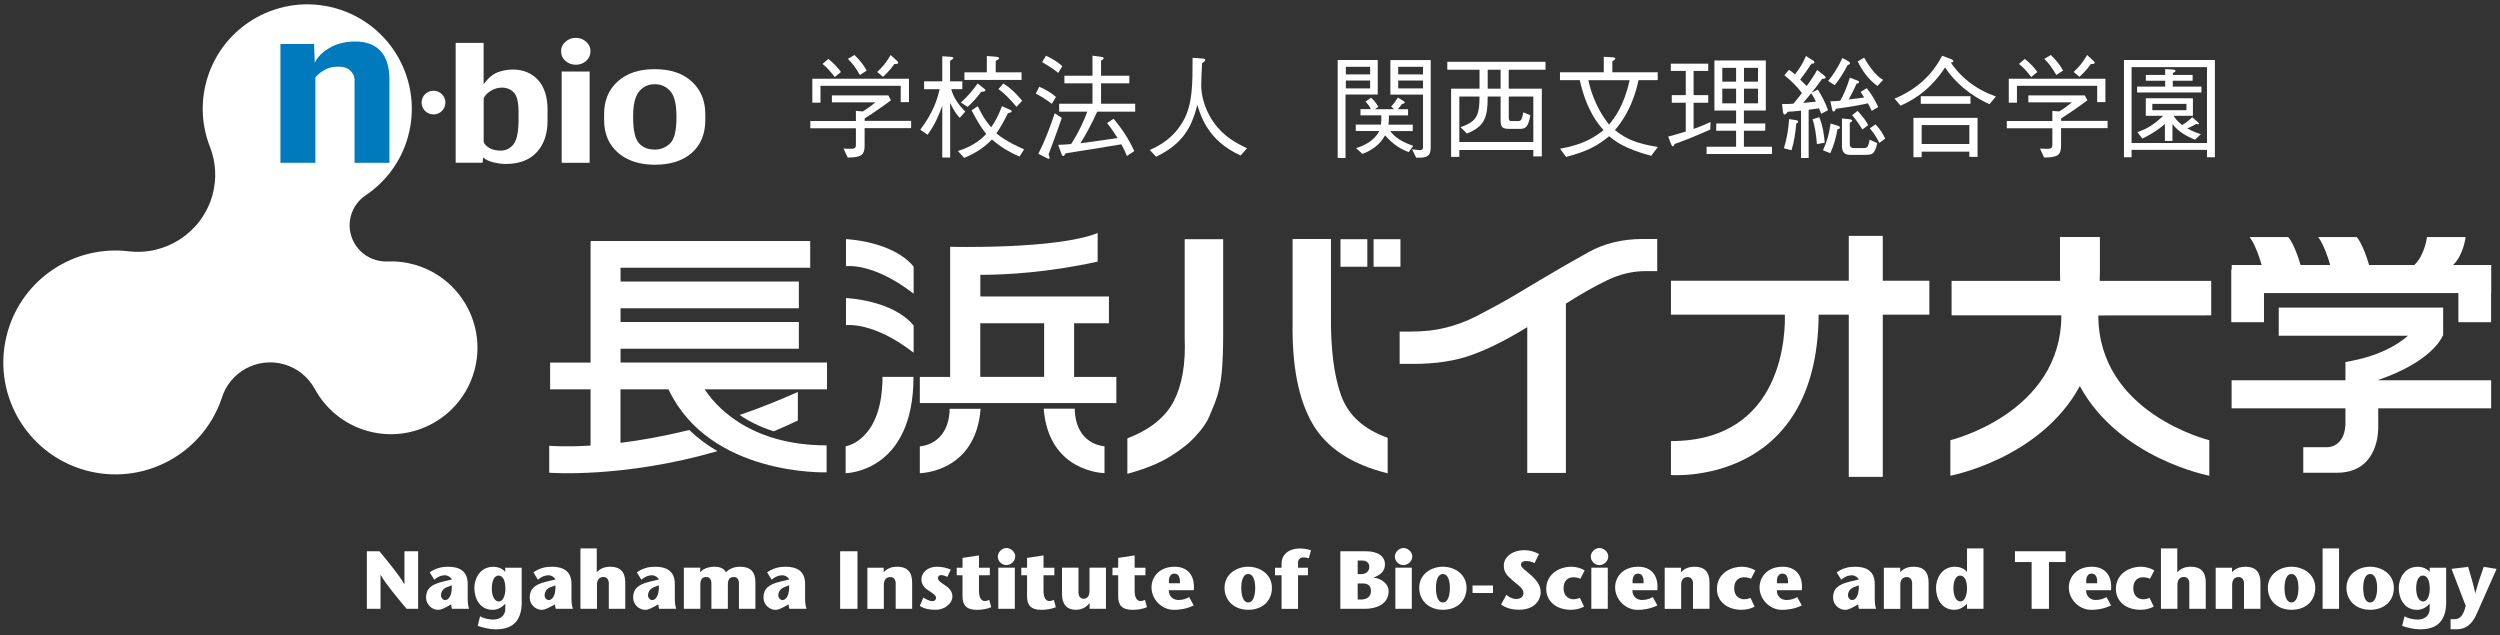 <svg width="240" height="61" viewBox="0 0 240 61" fill="none" xmlns="http://www.w3.org/2000/svg">
<rect x="0" y="0" width="240" height="61" fill="#333333" stroke="none"/>
<g clip-path="url(#clip0_38_1687)">
<path d="M83.003 12.315V13.97C83.003 14.817 82.755 15.13 81.377 15.123L80.979 14.263C81.325 14.283 81.528 14.283 81.658 14.283C81.939 14.283 82.167 14.27 82.167 13.918V12.315H77.793V11.617H82.167V10.646L82.833 10.698C83.342 10.379 83.61 10.184 84.041 9.825H79.863V9.16H85.281L85.529 9.63C84.374 10.49 83.414 11.115 83.009 11.37V11.604H87.468V12.302H83.009L83.003 12.315ZM86.469 9.806V8.235H78.766V9.858H77.983V7.557H87.259V9.806H86.476H86.469ZM80.137 7.394C79.778 6.932 79.412 6.488 78.962 6.137L79.523 5.654C80.15 6.169 80.47 6.547 80.731 6.912L80.137 7.394ZM82.552 7.205C82.141 6.475 81.808 6.052 81.397 5.654L82.03 5.276C82.605 5.837 82.924 6.28 83.205 6.775L82.546 7.205H82.552ZM85.868 6.137C85.483 6.71 84.955 7.199 84.772 7.375L84.21 6.906C84.641 6.515 85.059 6.058 85.503 5.283L86.149 5.876C86.201 5.941 86.234 5.987 86.234 6.026C86.234 6.143 86.058 6.143 85.868 6.143" fill="white"/>
<path d="M92.142 11.311C91.913 11.083 91.639 10.763 91.215 9.884V15.123H90.458V10.151C90.157 10.998 89.733 12.021 89.048 12.934L88.349 12.451C89.563 10.835 89.988 9.558 90.203 8.561H88.715V7.811H90.458V5.4L91.287 5.452C91.326 5.465 91.522 5.478 91.522 5.583C91.522 5.648 91.326 5.765 91.208 5.837V7.805H92.383V8.554H91.319C91.535 9.395 92.064 10.105 92.664 10.718L92.135 11.311H92.142ZM97.867 15.025C96.79 14.576 95.876 13.963 95.23 13.39C94.714 13.905 93.957 14.595 92.56 15.156L91.959 14.498C93.598 13.983 94.329 13.22 94.675 12.862C94.329 12.419 93.898 11.806 93.271 10.594L93.865 10.196C94.466 11.435 94.871 11.897 95.158 12.217C95.523 11.656 95.791 11.252 96.189 10.196L96.947 10.529C96.992 10.548 97.123 10.614 97.123 10.679C97.123 10.776 97.044 10.796 96.757 10.874C96.359 11.669 96.078 12.191 95.654 12.803C96.614 13.598 97.828 14.12 98.317 14.335L97.874 15.032L97.867 15.025ZM94.198 8.808C93.748 9.434 93.323 9.864 92.893 10.262L92.246 9.845C92.958 9.186 93.369 8.691 93.852 8.013L94.486 8.509C94.518 8.541 94.597 8.593 94.597 8.658C94.597 8.802 94.335 8.808 94.198 8.808ZM92.586 7.674V6.945H94.734V5.374L95.674 5.452C95.902 5.478 95.922 5.583 95.922 5.602C95.922 5.667 95.719 5.772 95.589 5.85V6.945H98.069V7.674H92.592H92.586ZM97.586 10.255C96.92 9.46 96.392 8.945 95.85 8.548L96.326 8.013C97.018 8.463 97.501 8.913 98.128 9.669L97.586 10.262V10.255Z" fill="white"/>
<path d="M100.974 9.969C100.341 9.486 99.897 9.226 99.434 8.991L99.767 8.326C100.335 8.574 100.889 8.874 101.372 9.304L100.974 9.969ZM100.661 14.817C100.739 15.019 100.759 15.084 100.759 15.163C100.759 15.241 100.707 15.247 100.694 15.247C100.628 15.247 100.524 15.182 100.478 15.163L99.682 14.765C100.361 13.429 100.791 12.237 101.255 10.874L101.934 11.318C101.621 12.256 100.739 14.641 100.661 14.824M101.588 6.997C101.209 6.684 100.844 6.437 100.047 5.961L100.413 5.348C101.046 5.642 101.523 5.941 101.986 6.352L101.588 6.997ZM105.328 10.731C104.747 12.002 104.271 12.862 103.723 13.755C104.865 13.605 106.706 13.344 107.287 13.247C106.621 12.223 106.445 12.021 106.275 11.813L106.902 11.396C107.659 12.302 108.325 13.266 108.893 14.504L108.181 14.974C108.051 14.641 107.913 14.328 107.652 13.853C106.262 14.1 103.377 14.55 102.319 14.713C102.254 14.798 102.149 14.98 102.064 14.98C101.98 14.98 101.914 14.804 101.901 14.778L101.588 13.905C101.94 13.905 102.469 13.859 102.828 13.827C103.618 12.608 104.036 11.63 104.382 10.718H101.679V9.956H104.878V8.001H102.182V7.271H104.878V5.342L105.701 5.453C105.818 5.466 105.949 5.485 105.949 5.583C105.949 5.661 105.87 5.733 105.701 5.818V7.271H108.416V8.001H105.701V9.956H108.978V10.718H105.335L105.328 10.731Z" fill="white"/>
<path d="M119.102 14.928C116.041 13.559 115.31 11.252 114.944 10.072C114.415 12.151 113.606 13.787 110.988 15.045L110.375 14.4C111.243 14.002 112.614 13.344 113.606 11.584C114.487 10.014 114.487 8.111 114.487 5.55L115.414 5.615C115.597 5.628 115.701 5.648 115.701 5.745C115.701 5.85 115.597 5.928 115.401 6.065C115.368 6.364 115.316 7.863 115.316 8.183C115.316 8.815 115.466 10.222 116.472 11.689C117.438 13.096 118.73 13.768 119.716 14.23L119.102 14.928Z" fill="white"/>
<path d="M129.175 15.162H128.418V5.759H132.263V9.076H129.169V15.162H129.175ZM131.532 6.41H129.201V7.14H131.532V6.41ZM131.532 7.733H129.201V8.489H131.532V7.733ZM133.451 12.575C133.993 13.299 134.822 13.716 135.67 13.996L135.233 14.609C134.6 14.341 133.875 14.035 132.968 12.992C132.459 13.931 131.643 14.452 130.794 14.778L130.18 14.218C130.898 14.002 131.917 13.553 132.413 12.575H130.154V11.963H132.576C132.609 11.637 132.609 11.5 132.609 11.285V11.07H130.605V10.477H131.597C131.512 10.262 131.382 10.066 131.088 9.747L131.623 9.382C131.858 9.597 132.073 9.825 132.322 10.255L131.989 10.483H133.83L133.549 10.223C133.862 9.89 134.025 9.63 134.195 9.363L134.724 9.695C134.802 9.741 134.854 9.793 134.854 9.845C134.854 9.943 134.645 9.962 134.593 9.975C134.515 10.086 134.41 10.236 134.195 10.483H135.174V11.076H133.333V11.324C133.333 11.624 133.314 11.767 133.288 11.969H135.625V12.582H133.451V12.575ZM135.546 14.328C135.762 14.348 136.16 14.413 136.31 14.413C136.61 14.413 136.61 14.237 136.61 13.931V9.082H133.477V5.765H137.348V13.931C137.348 14.726 137.348 15.208 135.951 15.136L135.553 14.328H135.546ZM136.61 6.41H134.228V7.14H136.61V6.41ZM136.61 7.733H134.228V8.489H136.61V7.733Z" fill="white"/>
<path d="M140.096 15.058H139.306V8.515H142.035V6.697H138.941V5.935H148.367V6.697H144.836V8.515H148.015V15.012H147.199V14.4H140.096V15.058ZM144.836 11.207C144.836 11.624 144.934 11.624 145.221 11.624H145.671C146.05 11.624 146.069 11.546 146.246 10.783L146.912 11.063C146.709 12.249 146.428 12.373 145.867 12.373H144.921C144.209 12.373 144.059 12.21 144.059 11.5V9.265H142.819C142.819 11.363 142.492 12.126 140.827 12.823L140.214 12.21C141.637 11.695 142.035 11.265 142.035 9.265H140.096V13.631H147.199V9.265H144.842V11.2L144.836 11.207ZM144.059 6.697H142.819V8.515H144.059V6.697Z" fill="white"/>
<path d="M158.512 14.96C155.946 14.263 155.104 13.585 154.471 13.077C153.329 14.035 152.304 14.55 150.345 15.064L149.764 14.276C151.899 13.898 152.956 13.272 153.942 12.49C153.44 11.923 152.323 10.659 151.657 7.694H149.758V6.938H153.962V5.452L154.869 5.504C154.967 5.517 155.065 5.537 155.065 5.622C155.065 5.7 155.032 5.719 154.784 5.882V6.938H159.138V7.694H157.298C156.704 10.49 155.496 11.936 155.032 12.49C156.175 13.396 157.121 13.768 159.158 14.113L158.512 14.954V14.96ZM152.48 7.7C153.022 10.112 154.086 11.467 154.471 11.962C154.967 11.35 155.894 10.209 156.442 7.7H152.473H152.48Z" fill="white"/>
<path d="M164.198 12.432C162.559 13.162 161.528 13.553 160.77 13.82C160.725 13.918 160.672 14.048 160.594 14.048C160.509 14.048 160.457 13.918 160.431 13.853L160.144 13.11C160.47 13.025 161.175 12.843 161.834 12.628V9.865H160.49V9.135H161.834V6.808H160.398V6.111H163.989V6.808H162.585V9.135H163.989V9.865H162.585V12.374C163.382 12.093 163.806 11.898 164.211 11.715L164.191 12.439L164.198 12.432ZM163.832 14.785V14.088H166.665V12.55H164.759V11.852H166.665V10.614H164.583V5.805H169.518V10.614H167.416V11.852H169.466V12.55H167.416V14.088H170.112V14.785H163.832ZM166.665 6.515H165.34V7.838H166.665V6.515ZM166.665 8.509H165.34V9.917H166.665V8.509ZM168.767 6.515H167.422V7.838H168.767V6.515ZM168.767 8.509H167.422V9.917H168.767V8.509Z" fill="white"/>
<path d="M174.838 10.926C174.688 10.542 174.668 10.477 174.623 10.399C174.394 10.431 174.042 10.483 173.63 10.535V15.169H172.899V10.62C172.488 10.666 172.038 10.705 171.626 10.731C171.483 10.946 171.365 10.992 171.313 10.992C171.261 10.992 171.183 10.913 171.163 10.731L171.078 9.988C171.528 9.988 171.842 9.981 172.155 9.955C172.286 9.818 172.364 9.74 172.984 8.932C172.488 8.274 172.025 7.811 171.3 7.225L171.744 6.697C171.914 6.808 172.129 6.977 172.318 7.14C172.782 6.56 173.082 6.045 173.376 5.374L174.074 5.824C174.12 5.856 174.185 5.908 174.185 5.987C174.185 6.084 174.101 6.097 173.892 6.123C173.5 6.723 173.219 7.127 172.815 7.642C173.298 8.124 173.35 8.17 173.441 8.254C173.885 7.655 174.153 7.244 174.446 6.716L175.125 7.251C175.191 7.296 175.256 7.381 175.256 7.446C175.256 7.557 175.119 7.564 174.93 7.564C174.499 8.157 174.218 8.522 173.931 8.887L174.512 8.593C174.89 9.225 175.256 9.871 175.491 10.581L174.845 10.913L174.838 10.926ZM172.436 11.865C172.371 12.738 172.24 13.598 171.985 14.426L171.254 14.23C171.542 13.292 171.672 12.523 171.757 11.435L172.455 11.539C172.606 11.565 172.625 11.65 172.625 11.689C172.625 11.774 172.547 11.806 172.429 11.858M173.879 8.945C173.8 9.03 173.435 9.493 173.102 9.884C173.428 9.858 173.983 9.799 174.329 9.753C174.166 9.408 174.114 9.323 173.879 8.945ZM174.427 13.839C174.329 12.738 174.225 12.152 174.009 11.448L174.655 11.252C175.034 12.249 175.119 13.051 175.171 13.696L174.427 13.833V13.839ZM176.398 12.412C176.261 13.188 176.052 13.97 175.706 14.706L175.008 14.426C175.387 13.598 175.602 12.875 175.733 11.858L176.464 12.08C176.529 12.099 176.627 12.145 176.627 12.249C176.627 12.354 176.542 12.38 176.398 12.412ZM177.358 6.267C177.005 6.945 176.614 7.59 176.131 8.183L175.504 7.766C175.889 7.303 176.346 6.677 176.875 5.57L177.456 5.889C177.508 5.921 177.606 5.987 177.606 6.071C177.606 6.156 177.508 6.202 177.358 6.26M179.688 10.646C179.473 10.196 179.421 10.086 179.323 9.916C178.611 10.079 177.887 10.216 176.255 10.444C176.235 10.496 176.137 10.711 176.026 10.711C175.928 10.711 175.896 10.574 175.876 10.477L175.713 9.721C176.092 9.721 176.307 9.708 176.659 9.669C176.992 9.102 177.26 8.496 177.586 7.453L178.318 7.733C178.455 7.785 178.468 7.863 178.468 7.896C178.468 7.981 178.383 8 178.233 8.033C177.913 8.73 177.756 9.043 177.475 9.551C178.285 9.454 178.585 9.414 178.964 9.356C178.866 9.193 178.846 9.16 178.618 8.828L179.212 8.463C179.728 9.141 180.028 9.649 180.309 10.281L179.682 10.646H179.688ZM179.192 14.869H177.619C177.071 14.869 176.829 14.576 176.829 14.061V11.37L177.56 11.448C177.613 11.461 177.808 11.48 177.808 11.585C177.808 11.65 177.789 11.663 177.58 11.787V13.833C177.58 14.1 177.717 14.217 177.978 14.217H178.957C179.323 14.217 179.369 13.983 179.486 13.409L180.217 13.742C179.982 14.797 179.721 14.856 179.186 14.856M178.788 12.432C178.507 11.969 178.259 11.591 177.808 11.057L178.324 10.64C178.872 11.233 179.166 11.65 179.349 12.015L178.788 12.432ZM180.243 8.254C179.401 7.674 178.788 6.821 178.344 5.895L178.957 5.53C179.088 5.778 179.303 6.143 179.688 6.645C180.067 7.14 180.413 7.466 180.779 7.668L180.243 8.248V8.254ZM180.42 13.722C180.087 13.064 179.826 12.686 179.493 12.321L180.054 11.936C180.537 12.477 180.779 12.862 180.981 13.305L180.42 13.722Z" fill="white"/>
<path d="M190.995 10.001C189.121 9.186 187.581 7.798 186.726 6.475C186.034 7.531 184.819 9.102 182.456 10.144L181.875 9.467C182.985 9.004 185.107 7.948 186.445 5.354L187.32 5.68C187.47 5.732 187.522 5.83 187.522 5.869C187.522 5.98 187.385 6 187.287 6.019C187.515 6.339 188.018 7.081 188.991 7.844C189.781 8.47 190.675 8.932 191.609 9.265L190.995 9.994V10.001ZM189.056 15.058V14.563H184.48V15.091H183.69V11.317H189.846V15.058H189.063H189.056ZM184.395 9.238H189.167V9.968H184.395V9.238ZM189.056 12.008H184.48V13.826H189.056V12.008Z" fill="white"/>
<path d="M197.862 12.315V13.97C197.862 14.817 197.614 15.13 196.237 15.123L195.839 14.263C196.185 14.283 196.387 14.283 196.518 14.283C196.798 14.283 197.027 14.27 197.027 13.918V12.315H192.653V11.617H197.027V10.646L197.693 10.698C198.202 10.379 198.469 10.184 198.9 9.825H194.722V9.16H200.141L200.389 9.63C199.233 10.49 198.274 11.115 197.869 11.37V11.604H202.327V12.302H197.869L197.862 12.315ZM201.329 9.806V8.235H193.626V9.858H192.842V7.557H202.119V9.806H201.329ZM194.997 7.394C194.644 6.932 194.278 6.488 193.821 6.137L194.383 5.654C195.01 6.169 195.329 6.547 195.591 6.912L194.997 7.394ZM197.405 7.205C196.994 6.475 196.661 6.052 196.25 5.654L196.883 5.276C197.458 5.837 197.777 6.28 198.058 6.775L197.399 7.205H197.405ZM200.728 6.137C200.343 6.71 199.814 7.199 199.631 7.375L199.07 6.906C199.501 6.515 199.919 6.058 200.363 5.283L201.009 5.876C201.061 5.941 201.094 5.987 201.094 6.026C201.094 6.143 200.924 6.143 200.728 6.143" fill="white"/>
<path d="M203.901 5.759H212.629V15.097H211.871V14.387H204.632V15.097H203.901V5.759ZM211.871 6.443H204.632V13.729H211.871V6.443ZM207.857 6.632L208.614 6.678C208.829 6.691 208.849 6.775 208.849 6.808C208.849 6.886 208.771 6.925 208.588 7.01V7.192H210.494V7.753H208.588V8.313H211.336V8.874H205.161V8.313H207.857V7.753H206.003V7.192H207.857V6.632ZM211.003 11.735C211.003 11.735 211.101 11.819 211.101 11.871C211.101 11.917 211.049 11.937 211.023 11.937C210.977 11.937 210.892 11.904 210.84 11.891C210.422 12.139 210.148 12.256 209.978 12.321C210.54 12.653 211.003 12.79 211.284 12.882L210.722 13.409C209.893 13.077 209.097 12.627 208.555 11.904V13.527H207.831V11.904C207.387 12.289 206.766 12.777 205.663 13.299L205.187 12.686C206.114 12.373 206.78 11.963 207.667 11.116H205.996V9.434H210.52V11.116H208.666C208.934 11.559 209.267 11.832 209.489 11.995C209.815 11.813 210.089 11.617 210.455 11.252L210.997 11.728L211.003 11.735ZM209.9 9.969H206.623V10.581H209.9V9.969Z" fill="white"/>
<path d="M235.496 25.439C236.501 24.488 236.697 22.761 236.697 22.761H232.989C232.989 22.761 232.787 24.488 231.775 25.439H227.434C226.827 23.367 226.252 22.761 226.252 22.761H222.538C222.538 22.761 223.099 23.367 223.7 25.439H220.854C220.253 23.367 219.672 22.761 219.672 22.761H215.958C215.958 22.761 216.519 23.367 217.12 25.439H214.241V25.876H214.202V30.933H217.342V28.137H236.005V30.933H239.145V28.137H239.158V25.439H235.503H235.496Z" fill="white"/>
<path d="M228.302 36.479C233.342 34.746 234.386 32.51 234.504 32.23H234.543V29.532H218.758V32.23H231.175C230.084 33.175 228.224 34.25 225.162 34.752V36.505H214.234V39.203H225.162V40.572C225.162 42.468 224.046 42.931 223.413 42.931H221.115V45.381H224.359C228.452 45.381 228.309 41.073 228.309 41.073V39.203H239.152V36.505H228.309V36.479H228.302Z" fill="white"/>
<path d="M212.276 30.275V26.965H201.57C201.583 26.639 201.59 26.306 201.59 25.961V22.755H197.758V25.961C197.758 26.306 197.771 26.639 197.777 26.965H187.352V30.275H197.888C197.888 39.685 187.235 42.26 187.235 42.26V45.668C187.235 45.668 195.865 44.058 199.664 37.066C203.47 44.052 212.093 45.668 212.093 45.668V42.26C212.093 42.26 201.44 39.685 201.44 30.282L212.263 30.275H212.276Z" fill="white"/>
<path d="M134.365 34.928V31.832H135.435C136.702 31.832 137.831 31.702 138.83 31.448C139.829 31.194 140.782 30.835 141.696 30.379C142.192 30.118 142.851 29.766 143.687 29.317C144.522 28.874 145.887 28.072 147.767 26.932C149.477 25.915 151.063 24.996 152.532 24.188C154.001 23.38 155.685 22.963 157.591 22.943H159.093V26.026H158.003C156.749 26.026 155.528 26.312 154.34 26.88C153.146 27.447 151.814 28.202 150.326 29.147V45.4H146.618V31.402C144.731 32.569 142.982 33.455 141.363 34.048C139.75 34.641 137.864 34.934 135.723 34.934H134.358L134.365 34.928Z" fill="white"/>
<path d="M113.73 22.964H117.425V32.028C117.425 33.521 117.379 34.785 117.281 35.834C117.183 36.877 116.961 37.841 116.615 38.715C116.504 38.988 116.335 39.412 116.093 39.979C115.858 40.546 115.434 41.158 114.82 41.823C114.233 42.488 113.417 43.146 112.372 43.798C111.328 44.456 109.944 45.016 108.227 45.486V42.084C110.401 41.243 111.889 40.057 112.685 38.506C113.482 36.955 113.834 34.935 113.73 32.419V22.957V22.964ZM124.09 22.944H127.772V30.236C127.732 33.462 128.059 36.023 128.738 37.939C129.423 39.855 130.911 41.211 133.216 42.025V45.44C129.75 44.58 127.347 42.99 126.002 40.676C124.658 38.363 124.024 35.124 124.09 30.973V22.938V22.944ZM128.685 22.964H131.264V25.609H128.685V22.964ZM131.865 22.964H134.443V25.609H131.865V22.964Z" fill="white"/>
<path d="M81.181 42.845V45.426C81.181 45.426 87.696 45.374 87.696 36.179H84.72C84.72 42.337 81.181 42.845 81.181 42.845Z" fill="white"/>
<path d="M103.115 36.179V31.031H106.458V28.463H94.113V26.384C96.64 26.384 100.622 26.156 105.374 25.114V22.37C101.418 23.96 91.215 23.693 91.215 23.693V36.186H88.303V38.695H107.169V36.186H103.128L103.115 36.179ZM94.107 31.031H100.237V36.179H94.107V31.031Z" fill="white"/>
<path d="M81.214 22.957V25.557C81.214 25.557 83.786 25.153 87.709 28.197V25.596C85.705 23.133 81.214 22.957 81.214 22.957Z" fill="white"/>
<path d="M81.214 28.613V31.22C81.214 31.22 83.786 30.816 87.709 33.859V31.253C85.705 28.789 81.214 28.613 81.214 28.613Z" fill="white"/>
<path d="M88.303 42.846V45.427C88.303 45.427 93.676 45.374 94.139 39.242H91.169C91.091 42.761 88.31 42.846 88.31 42.846" fill="white"/>
<path d="M103.168 39.235H100.197C100.661 45.368 106.033 45.42 106.033 45.42V42.839C106.033 42.839 103.246 42.754 103.174 39.235" fill="white"/>
<path d="M76.592 40.37V37.626C74.647 38.499 72.787 39.229 71.004 39.835C71.859 40.422 72.943 40.982 74.275 41.406C75.045 41.086 75.816 40.741 76.592 40.37Z" fill="white"/>
<path d="M79.399 34.804H59.574V33.481H76.69V30.914H59.574V29.591H76.69V27.03H59.574V25.7H77.78V23.133H56.721V23.198H56.695V34.811H52.811V37.379H56.695V42.774C54.175 42.931 52.726 42.794 52.726 42.794V45.381C52.726 45.381 59.822 45.941 68.876 43.309C67.923 42.755 67.009 42.084 66.167 41.276C63.68 41.895 61.461 42.279 59.567 42.514V37.379H64.176C68.132 45.746 79.354 45.342 79.354 45.342V42.755C71.67 42.755 68.465 38.643 67.656 37.379H79.393V34.811L79.399 34.804Z" fill="white"/>
<path d="M185.218 26.951H180.746V22.644H177.482V26.951H160.411V30.209H171.346C171.391 31.793 171.326 42.344 160.411 42.344V45.602C160.411 45.602 174.466 46.723 174.59 30.209H177.482V45.778H180.746V30.209H185.218V26.951Z" fill="white"/>
<path d="M40.147 58.447H39.03C38.201 57.444 37.078 56.127 36.55 55.208H36.53V58.447H35.218V52.921H36.426C37.229 53.898 38.417 55.332 38.815 56.088H38.828V52.921H40.14V58.447H40.147Z" fill="white"/>
<path d="M43.104 58.141C42.797 58.298 42.412 58.545 42.053 58.545C41.505 58.545 40.904 58.07 40.904 57.372C40.904 56.525 41.387 56.115 42.471 55.847L43.378 55.626C43.274 55.411 42.986 55.228 42.732 55.228C42.294 55.228 41.955 55.417 41.687 55.652L41.25 54.942C41.89 54.505 42.477 54.407 43.013 54.407C43.959 54.407 44.899 54.714 44.899 56.056V57.483C44.899 57.816 44.932 58.167 45.03 58.448H43.385C43.345 58.356 43.313 58.161 43.313 58.017L43.091 58.135L43.104 58.141ZM42.921 56.362C42.582 56.48 42.334 56.779 42.334 57.151C42.334 57.411 42.536 57.607 42.745 57.607C43.019 57.607 43.424 57.242 43.371 56.186L42.921 56.362Z" fill="white"/>
<path d="M50.089 57.769C50.089 59.9 48.927 60.415 47.575 60.415C46.975 60.415 46.348 60.252 45.859 60.083L46.087 59.164C46.342 59.32 46.799 59.477 47.386 59.477C47.902 59.477 48.509 59.183 48.509 58.453V57.958C48.254 58.212 47.876 58.545 47.301 58.545C46.061 58.545 45.539 57.456 45.539 56.433C45.539 55.625 46.028 54.413 47.353 54.413C47.85 54.413 48.267 54.609 48.489 54.895H48.502V54.504H50.082V57.769H50.089ZM47.21 56.472C47.21 57.228 47.478 57.743 47.882 57.743C48.313 57.743 48.516 57.144 48.516 56.498C48.516 55.762 48.294 55.254 47.856 55.254C47.478 55.254 47.217 55.703 47.217 56.479" fill="white"/>
<path d="M52.87 56.362C52.53 56.48 52.282 56.779 52.282 57.151C52.282 57.411 52.491 57.607 52.693 57.607C52.968 57.607 53.372 57.242 53.32 56.186L52.87 56.362ZM53.053 58.141C52.739 58.298 52.361 58.545 52.002 58.545C51.453 58.545 50.852 58.07 50.852 57.372C50.852 56.525 51.336 56.115 52.419 55.847L53.327 55.626C53.222 55.417 52.941 55.228 52.68 55.228C52.243 55.228 51.91 55.417 51.636 55.652L51.205 54.942C51.845 54.505 52.426 54.407 52.968 54.407C53.914 54.407 54.861 54.714 54.861 56.056V57.483C54.861 57.816 54.893 58.167 54.998 58.448H53.353C53.314 58.356 53.281 58.161 53.281 58.017L53.059 58.141H53.053Z" fill="white"/>
<path d="M57.302 58.447H55.722V52.648H57.289V54.941C57.622 54.583 58.02 54.407 58.608 54.407C59.535 54.407 60.024 54.909 60.024 55.906V58.447H58.445V55.971C58.445 55.71 58.294 55.391 57.942 55.391C57.531 55.391 57.309 55.652 57.309 56.141V58.447H57.302Z" fill="white"/>
<path d="M62.799 56.362C62.459 56.48 62.211 56.779 62.211 57.151C62.211 57.411 62.414 57.607 62.623 57.607C62.897 57.607 63.301 57.242 63.249 56.186L62.799 56.362ZM62.981 58.141C62.675 58.298 62.296 58.545 61.931 58.545C61.389 58.545 60.782 58.07 60.782 57.372C60.782 56.525 61.265 56.115 62.348 55.847L63.256 55.626C63.151 55.417 62.87 55.228 62.609 55.228C62.179 55.228 61.833 55.417 61.572 55.652L61.134 54.942C61.774 54.505 62.355 54.407 62.897 54.407C63.843 54.407 64.783 54.714 64.783 56.056V57.483C64.783 57.816 64.816 58.167 64.92 58.448H63.275C63.236 58.356 63.203 58.161 63.203 58.017L62.981 58.141Z" fill="white"/>
<path d="M67.218 54.942H67.231C67.447 54.609 68.014 54.407 68.602 54.407C68.974 54.407 69.483 54.499 69.692 54.942C69.947 54.649 70.43 54.414 71.011 54.407C72.029 54.394 72.525 54.883 72.519 55.913V58.448H70.939V55.959C70.939 55.659 70.756 55.392 70.476 55.392C70.038 55.392 69.875 55.62 69.875 56.141V58.448H68.295V55.959C68.295 55.698 68.152 55.392 67.832 55.392C67.407 55.392 67.231 55.607 67.231 56.134V58.448H65.651V54.499H67.218V54.942Z" fill="white"/>
<path d="M75.489 58.141C75.182 58.298 74.804 58.545 74.438 58.545C73.89 58.545 73.296 58.07 73.296 57.372C73.296 56.525 73.772 56.115 74.862 55.847L75.77 55.626C75.665 55.411 75.385 55.228 75.124 55.228C74.686 55.228 74.347 55.417 74.079 55.652L73.642 54.942C74.281 54.505 74.869 54.407 75.404 54.407C76.351 54.407 77.291 54.714 77.291 56.056V57.483C77.291 57.816 77.323 58.167 77.428 58.448H75.783C75.744 58.356 75.711 58.161 75.711 58.017L75.489 58.135V58.141ZM75.306 56.362C74.967 56.48 74.719 56.779 74.719 57.151C74.719 57.411 74.928 57.607 75.13 57.607C75.404 57.607 75.809 57.242 75.757 56.186L75.306 56.362Z" fill="white"/>
<path d="M82.317 52.921H80.653V58.447H82.317V52.921Z" fill="white"/>
<path d="M84.831 54.942C85.163 54.577 85.555 54.407 86.149 54.407C87.076 54.407 87.566 54.909 87.566 55.906V58.448H85.986V55.971C85.986 55.711 85.836 55.398 85.483 55.398C85.072 55.398 84.85 55.658 84.85 56.147V58.454H83.27V54.505H84.837V54.948L84.831 54.942Z" fill="white"/>
<path d="M90.96 55.391C90.706 55.261 90.49 55.209 90.373 55.209C90.138 55.209 90.046 55.313 90.046 55.495C90.046 55.789 90.438 55.984 90.876 56.291C91.522 56.766 91.424 57.288 91.424 57.359C91.424 57.75 90.895 58.539 89.792 58.539C89.328 58.539 88.734 58.467 88.303 58.167L88.636 57.366C88.871 57.503 89.23 57.711 89.485 57.711C89.713 57.711 89.857 57.607 89.857 57.372C89.857 57.138 89.485 56.916 89.087 56.656C88.643 56.362 88.46 56.03 88.46 55.606C88.46 54.994 89.028 54.407 89.936 54.407C90.451 54.407 90.902 54.518 91.274 54.681L90.941 55.391H90.96Z" fill="white"/>
<path d="M95.164 58.291C94.753 58.467 94.237 58.545 93.78 58.545C92.782 58.545 92.403 58.089 92.403 57.281V55.228H91.848V54.504H92.403V53.559L93.983 53.318V54.504H95.021V55.228H93.983V56.74C93.983 57.522 94.316 57.698 94.525 57.698C94.701 57.698 94.818 57.652 94.969 57.587L95.158 58.291H95.164Z" fill="white"/>
<path d="M97.423 58.447H95.837V54.498H97.423V58.447ZM95.791 53.423C95.791 52.999 96.202 52.608 96.62 52.608C97.038 52.608 97.462 52.973 97.462 53.423C97.462 53.873 97.044 54.251 96.607 54.251C96.196 54.251 95.784 53.892 95.784 53.423" fill="white"/>
<path d="M101.359 58.291C100.948 58.467 100.432 58.545 99.975 58.545C98.977 58.545 98.598 58.089 98.598 57.281V55.228H98.043V54.504H98.598V53.559L100.178 53.318V54.504H101.216V55.228H100.178V56.74C100.178 57.522 100.511 57.698 100.726 57.698C100.902 57.698 101.02 57.652 101.17 57.587L101.359 58.291Z" fill="white"/>
<path d="M104.604 57.9H104.591C104.258 58.317 103.84 58.538 103.266 58.538C102.443 58.538 101.953 58.03 101.953 57.04V54.498H103.533V56.896C103.533 57.157 103.67 57.483 104.042 57.483C104.199 57.483 104.591 57.392 104.591 56.753V54.498H106.171V58.447H104.604V57.906V57.9Z" fill="white"/>
<path d="M110.107 58.291C109.696 58.467 109.18 58.545 108.723 58.545C107.724 58.545 107.346 58.089 107.346 57.281V55.228H106.797V54.504H107.346V53.559L108.925 53.318V54.504H109.963V55.228H108.925V56.74C108.925 57.522 109.258 57.698 109.474 57.698C109.65 57.698 109.767 57.652 109.918 57.587L110.107 58.291Z" fill="white"/>
<path d="M112.202 56.662C112.202 57.314 112.679 57.6 113.129 57.6C113.547 57.6 113.913 57.47 114.161 57.32L114.598 58.122C113.854 58.48 113.188 58.545 112.685 58.545C111.543 58.545 110.544 57.555 110.544 56.395C110.544 55.417 111.262 54.407 112.77 54.407C114.043 54.407 114.735 55.281 114.605 56.662H112.209H112.202ZM113.273 55.991C113.312 55.346 113.097 55.065 112.725 55.065C112.392 55.065 112.17 55.365 112.222 55.991H113.273Z" fill="white"/>
<path d="M117.555 56.427C117.555 55.15 118.665 54.407 119.827 54.407C120.989 54.407 122.105 55.15 122.105 56.427C122.105 57.705 121.185 58.539 119.827 58.539C118.469 58.539 117.555 57.646 117.555 56.427ZM119.161 56.427C119.161 57.053 119.298 57.835 119.827 57.835C120.356 57.835 120.499 57.047 120.499 56.427C120.499 55.808 120.343 55.105 119.827 55.105C119.311 55.105 119.161 55.828 119.161 56.427Z" fill="white"/>
<path d="M125.65 53.599C125.461 53.528 125.239 53.508 125.095 53.508C124.847 53.508 124.612 53.703 124.612 53.99V54.505H125.559V55.228H124.612V58.454H123.032V55.228H122.399V54.505H123.032V54.108C123.032 53.104 123.907 52.654 124.749 52.654C125.004 52.654 125.421 52.674 125.859 52.83L125.643 53.606L125.65 53.599Z" fill="white"/>
<path d="M128.672 58.447V52.921H131.127C132.23 52.921 132.955 53.371 132.955 54.179C132.955 55.039 132.217 55.293 131.871 55.443V55.462C132.511 55.495 133.307 55.99 133.307 56.753C133.307 57.763 132.504 58.447 130.944 58.447H128.672ZM130.337 55.117H130.631C131.238 55.117 131.453 54.772 131.453 54.407C131.453 53.938 131.049 53.814 130.807 53.814H130.337V55.117ZM130.337 57.554H130.657C131.244 57.554 131.61 57.268 131.61 56.727C131.61 56.29 131.388 56.01 130.814 56.01H130.337V57.554Z" fill="white"/>
<path d="M135.533 58.447H133.954V54.498H135.533V58.447ZM133.908 53.423C133.908 52.999 134.319 52.608 134.737 52.608C135.155 52.608 135.579 52.973 135.579 53.423C135.579 53.873 135.161 54.251 134.724 54.251C134.313 54.251 133.901 53.892 133.901 53.423" fill="white"/>
<path d="M136.245 56.427C136.245 55.15 137.348 54.407 138.517 54.407C139.685 54.407 140.788 55.15 140.788 56.427C140.788 57.705 139.874 58.539 138.517 58.539C137.159 58.539 136.245 57.646 136.245 56.427ZM137.851 56.427C137.851 57.053 137.981 57.835 138.517 57.835C139.052 57.835 139.189 57.047 139.189 56.427C139.189 55.808 139.032 55.105 138.517 55.105C138.001 55.105 137.851 55.828 137.851 56.427Z" fill="white"/>
<path d="M143.328 56.206H141.363V56.929H143.328V56.206Z" fill="white"/>
<path d="M147.316 54.062C147.094 53.932 146.814 53.86 146.5 53.86C146.187 53.86 146.011 54.017 146.011 54.199C146.011 54.505 146.474 54.759 147.016 55.255C147.728 55.913 147.904 56.336 147.904 56.91C147.904 57.399 147.499 58.533 145.841 58.533C145.195 58.533 144.542 58.383 144.104 58.024L144.607 57.112C144.849 57.294 145.162 57.503 145.554 57.503C145.887 57.503 146.252 57.34 146.252 56.923C146.252 56.48 145.717 56.16 145.28 55.782C144.705 55.274 144.366 54.987 144.366 54.303C144.366 53.417 145.26 52.817 146.298 52.817C147.003 52.817 147.558 53.072 147.741 53.189L147.316 54.056V54.062Z" fill="white"/>
<path d="M152.069 58.239C151.644 58.461 151.2 58.539 150.789 58.539C149.431 58.539 148.439 57.744 148.439 56.532C148.439 55.222 149.536 54.407 150.881 54.407C151.259 54.407 151.749 54.531 152.127 54.753L151.716 55.561C151.494 55.463 151.259 55.417 151.05 55.417C150.528 55.417 150.104 55.73 150.104 56.486C150.104 57.294 150.691 57.529 151.037 57.529C151.272 57.529 151.514 57.464 151.67 57.398L152.069 58.233V58.239Z" fill="white"/>
<path d="M154.347 58.447H152.767V54.498H154.347V58.447ZM152.715 53.423C152.715 52.999 153.126 52.608 153.544 52.608C153.962 52.608 154.393 52.973 154.393 53.423C154.393 53.873 153.975 54.251 153.537 54.251C153.126 54.251 152.715 53.892 152.715 53.423Z" fill="white"/>
<path d="M156.71 56.662C156.71 57.314 157.187 57.6 157.637 57.6C158.055 57.6 158.42 57.47 158.675 57.32L159.106 58.122C158.368 58.48 157.696 58.545 157.193 58.545C156.057 58.545 155.052 57.555 155.052 56.395C155.052 55.417 155.77 54.407 157.271 54.407C158.544 54.407 159.236 55.281 159.106 56.662H156.71ZM157.781 55.991C157.82 55.346 157.604 55.065 157.239 55.065C156.906 55.065 156.684 55.365 156.73 55.991H157.781Z" fill="white"/>
<path d="M161.378 54.942C161.71 54.577 162.109 54.407 162.696 54.407C163.623 54.407 164.113 54.909 164.113 55.906V58.448H162.526V55.971C162.526 55.711 162.376 55.398 162.024 55.398C161.613 55.398 161.391 55.658 161.391 56.147V58.454H159.811V54.505H161.378V54.948V54.942Z" fill="white"/>
<path d="M168.454 58.239C168.03 58.461 167.586 58.539 167.174 58.539C165.817 58.539 164.824 57.744 164.824 56.532C164.824 55.222 165.921 54.407 167.266 54.407C167.644 54.407 168.134 54.531 168.513 54.753L168.101 55.561C167.879 55.463 167.644 55.417 167.435 55.417C166.913 55.417 166.482 55.73 166.482 56.486C166.482 57.294 167.07 57.529 167.416 57.529C167.651 57.529 167.886 57.464 168.049 57.398L168.441 58.233L168.454 58.239Z" fill="white"/>
<path d="M170.575 56.662C170.575 57.314 171.045 57.6 171.502 57.6C171.92 57.6 172.286 57.47 172.534 57.32L172.971 58.122C172.227 58.48 171.561 58.545 171.058 58.545C169.923 58.545 168.917 57.555 168.917 56.395C168.917 55.417 169.635 54.407 171.143 54.407C172.41 54.407 173.108 55.281 172.978 56.662H170.582H170.575ZM171.646 55.991C171.685 55.346 171.47 55.065 171.098 55.065C170.765 55.065 170.543 55.365 170.588 55.991H171.639H171.646Z" fill="white"/>
<path d="M177.991 56.362C177.652 56.48 177.404 56.779 177.404 57.151C177.404 57.411 177.613 57.607 177.815 57.607C178.089 57.607 178.494 57.242 178.442 56.186L177.991 56.362ZM178.174 58.141C177.867 58.298 177.489 58.545 177.123 58.545C176.581 58.545 175.974 58.07 175.974 57.372C175.974 56.525 176.457 56.115 177.541 55.847L178.448 55.626C178.344 55.417 178.063 55.228 177.802 55.228C177.364 55.228 177.025 55.417 176.757 55.652L176.32 54.942C176.96 54.505 177.547 54.407 178.083 54.407C179.029 54.407 179.976 54.714 179.976 56.056V57.483C179.976 57.816 180.008 58.167 180.106 58.448H178.461C178.422 58.356 178.389 58.161 178.389 58.017L178.167 58.141H178.174Z" fill="white"/>
<path d="M182.411 54.942C182.737 54.577 183.135 54.407 183.729 54.407C184.656 54.407 185.146 54.909 185.146 55.906V58.448H183.566V55.971C183.566 55.711 183.416 55.398 183.063 55.398C182.652 55.398 182.43 55.658 182.43 56.147V58.454H180.85V54.505H182.417V54.948L182.411 54.942Z" fill="white"/>
<path d="M188.828 57.972C188.573 58.213 188.194 58.539 187.62 58.539C186.38 58.539 185.857 57.45 185.857 56.427C185.857 55.619 186.347 54.407 187.679 54.407C188.175 54.407 188.593 54.602 188.815 54.902H188.834V52.648H190.414V58.447H188.834V57.972H188.828ZM187.529 56.473C187.529 57.229 187.796 57.744 188.201 57.744C188.606 57.744 188.834 57.144 188.834 56.499C188.834 55.763 188.612 55.254 188.168 55.254C187.79 55.254 187.529 55.704 187.529 56.479" fill="white"/>
<path d="M195.036 58.447V53.957H193.436V52.921H198.3V53.957H196.7V58.447H195.036Z" fill="white"/>
<path d="M200.265 56.662C200.265 57.314 200.741 57.6 201.185 57.6C201.603 57.6 201.968 57.47 202.223 57.32L202.66 58.122C201.916 58.48 201.25 58.545 200.748 58.545C199.612 58.545 198.606 57.555 198.606 56.395C198.606 55.417 199.325 54.407 200.826 54.407C202.099 54.407 202.791 55.281 202.66 56.662H200.265ZM201.329 55.991C201.368 55.346 201.152 55.065 200.78 55.065C200.447 55.065 200.225 55.365 200.278 55.991H201.329Z" fill="white"/>
<path d="M206.753 58.239C206.329 58.461 205.885 58.539 205.474 58.539C204.116 58.539 203.124 57.744 203.124 56.532C203.124 55.222 204.221 54.407 205.565 54.407C205.944 54.407 206.434 54.531 206.812 54.753L206.401 55.561C206.179 55.463 205.944 55.417 205.742 55.417C205.219 55.417 204.795 55.73 204.795 56.486C204.795 57.294 205.376 57.529 205.728 57.529C205.963 57.529 206.205 57.464 206.362 57.398L206.76 58.233L206.753 58.239Z" fill="white"/>
<path d="M209.032 58.447H207.452V52.648H209.019V54.941C209.352 54.583 209.743 54.407 210.337 54.407C211.264 54.407 211.754 54.909 211.754 55.906V58.447H210.174V55.971C210.174 55.71 210.024 55.391 209.665 55.391C209.254 55.391 209.032 55.652 209.032 56.141V58.447Z" fill="white"/>
<path d="M214.267 54.942C214.593 54.577 214.992 54.407 215.586 54.407C216.513 54.407 217.002 54.909 217.002 55.906V58.448H215.423V55.971C215.423 55.711 215.272 55.398 214.913 55.398C214.509 55.398 214.287 55.658 214.287 56.147V58.454H212.707V54.505H214.274V54.948L214.267 54.942Z" fill="white"/>
<path d="M217.714 56.427C217.714 55.15 218.824 54.407 219.986 54.407C221.148 54.407 222.264 55.15 222.264 56.427C222.264 57.705 221.35 58.539 219.986 58.539C218.621 58.539 217.714 57.646 217.714 56.427ZM219.313 56.427C219.313 57.053 219.444 57.835 219.979 57.835C220.514 57.835 220.651 57.047 220.651 56.427C220.651 55.808 220.495 55.105 219.979 55.105C219.463 55.105 219.313 55.828 219.313 56.427Z" fill="white"/>
<path d="M224.549 52.648H222.969V58.447H224.549V52.648Z" fill="white"/>
<path d="M225.26 56.427C225.26 55.15 226.37 54.407 227.532 54.407C228.694 54.407 229.81 55.15 229.81 56.427C229.81 57.705 228.896 58.539 227.532 58.539C226.168 58.539 225.26 57.646 225.26 56.427ZM226.866 56.427C226.866 57.053 226.997 57.835 227.532 57.835C228.067 57.835 228.204 57.047 228.204 56.427C228.204 55.808 228.048 55.105 227.532 55.105C227.016 55.105 226.866 55.828 226.866 56.427Z" fill="white"/>
<path d="M234.837 57.769C234.837 59.9 233.668 60.415 232.323 60.415C231.723 60.415 231.096 60.252 230.607 60.083L230.835 59.164C231.09 59.32 231.547 59.477 232.134 59.477C232.643 59.477 233.25 59.183 233.25 58.453V57.958C232.996 58.212 232.617 58.545 232.043 58.545C230.802 58.545 230.28 57.456 230.28 56.433C230.28 55.625 230.776 54.413 232.095 54.413C232.591 54.413 233.015 54.609 233.237 54.895H233.25V54.504H234.83V57.769H234.837ZM231.951 56.472C231.951 57.228 232.219 57.743 232.624 57.743C233.048 57.743 233.257 57.144 233.257 56.498C233.257 55.762 233.035 55.254 232.591 55.254C232.212 55.254 231.951 55.703 231.951 56.479" fill="white"/>
<path d="M236.939 54.42C237.167 55.176 237.402 55.938 237.624 56.935H237.637C237.898 55.938 238.166 55.176 238.44 54.42L239.674 54.615L237.761 58.929C237.422 59.685 236.919 60.409 235.829 60.409H235.255V59.444H235.529C235.92 59.444 236.41 59.418 236.71 58.167L235.346 54.609L236.932 54.42H236.939Z" fill="white"/>
<path d="M39.794 25.407C38.919 25.159 38.032 25.061 37.163 25.101C36.811 25.113 36.452 25.068 36.093 24.964C34.245 24.442 33.168 22.52 33.697 20.676C33.932 19.854 34.441 19.196 35.1 18.753C37 17.476 38.482 15.547 39.154 13.175C40.662 7.851 37.568 2.311 32.241 0.799C26.908 -0.713 21.359 2.383 19.845 7.701C19.211 9.929 19.388 12.191 20.191 14.185C20.719 15.605 20.83 17.183 20.387 18.76C19.368 22.337 15.915 24.56 12.324 24.123C7.174 23.517 2.193 26.717 0.731 31.865C-0.895 37.574 2.428 43.51 8.147 45.133C13.682 46.697 19.427 43.647 21.268 38.277C22.018 35.723 24.695 34.243 27.267 34.973C28.573 35.345 29.597 36.212 30.204 37.313C31.236 39.216 33.005 40.728 35.257 41.366C39.67 42.618 44.266 40.056 45.519 35.651C46.773 31.246 44.207 26.658 39.794 25.407Z" fill="white"/>
<path d="M49.292 13.865C48.966 14.256 48.555 14.458 48.065 14.458C47.621 14.458 47.249 14.367 46.955 14.191C46.662 14.015 46.485 13.826 46.433 13.611V9.427C46.564 9.147 46.799 8.913 47.132 8.711C47.471 8.509 47.817 8.411 48.163 8.411C48.646 8.411 49.031 8.567 49.331 8.88C49.632 9.199 49.782 9.831 49.782 10.77V11.415C49.782 12.647 49.619 13.461 49.286 13.859M52.569 10.62C52.569 9.317 52.263 8.339 51.649 7.674C51.035 7.01 50.226 6.677 49.234 6.677C48.718 6.677 48.228 6.769 47.765 6.944C47.301 7.127 46.851 7.505 46.427 8.085V4.116H43.744V15.625H46.335L46.368 15.117C46.642 15.345 46.988 15.495 47.399 15.599C47.81 15.69 48.189 15.742 48.522 15.742C49.841 15.742 50.846 15.364 51.532 14.608C52.223 13.852 52.563 12.849 52.563 11.604V10.607L52.569 10.62Z" fill="white"/>
<path d="M56.688 4.911C56.688 5.283 56.551 5.595 56.277 5.843C56.003 6.091 55.67 6.214 55.279 6.214C54.887 6.214 54.56 6.091 54.28 5.843C53.999 5.595 53.862 5.283 53.862 4.911C53.862 4.559 53.999 4.259 54.28 4.012C54.554 3.764 54.887 3.634 55.279 3.634C55.67 3.634 56.003 3.764 56.277 4.012C56.551 4.259 56.688 4.566 56.688 4.911ZM56.604 15.631H53.921V6.866H56.604V15.631Z" fill="white"/>
<path d="M64.326 13.768C63.915 14.166 63.425 14.361 62.851 14.361C62.218 14.361 61.715 14.159 61.343 13.748C60.971 13.344 60.782 12.523 60.782 11.285V11.155C60.782 10.034 60.971 9.245 61.356 8.783C61.741 8.313 62.237 8.085 62.851 8.085C63.465 8.085 63.928 8.3 64.333 8.737C64.737 9.167 64.94 9.975 64.94 11.161V11.292C64.94 12.543 64.737 13.37 64.326 13.768ZM67.708 10.946C67.708 9.662 67.277 8.626 66.415 7.831C65.553 7.036 64.365 6.639 62.851 6.639C61.336 6.639 60.161 7.036 59.293 7.825C58.425 8.613 57.994 9.656 57.994 10.946V11.507C57.994 12.823 58.431 13.872 59.313 14.648C60.194 15.423 61.382 15.814 62.87 15.814C64.359 15.814 65.553 15.436 66.415 14.674C67.277 13.911 67.708 12.856 67.708 11.507V10.946Z" fill="white"/>
<path d="M37.385 15.632H34.036V7.623C34.036 7.323 33.899 7.043 33.632 6.782C33.364 6.521 32.979 6.398 32.476 6.398C31.974 6.398 31.576 6.489 31.21 6.684C30.844 6.88 30.538 7.127 30.276 7.427V15.632H26.921V4.221H30.152L30.218 6.039C30.459 5.492 30.929 5.016 31.621 4.605C32.313 4.188 33.162 3.986 34.154 3.986C35.146 3.986 35.949 4.28 36.524 4.886C37.098 5.485 37.385 6.404 37.385 7.636V15.638V15.632Z" fill="#007ABD"/>
<path d="M42.758 9.845C42.758 10.477 42.249 10.985 41.615 10.985C40.982 10.985 40.473 10.477 40.473 9.845C40.473 9.213 40.982 8.711 41.615 8.711C42.249 8.711 42.758 9.219 42.758 9.845Z" fill="white"/>
</g>
<defs>
<clipPath id="clip0_38_1687">
<rect width="239.348" height="60" fill="white" transform="translate(0.326 0.415)"/>
</clipPath>
</defs>
</svg>
